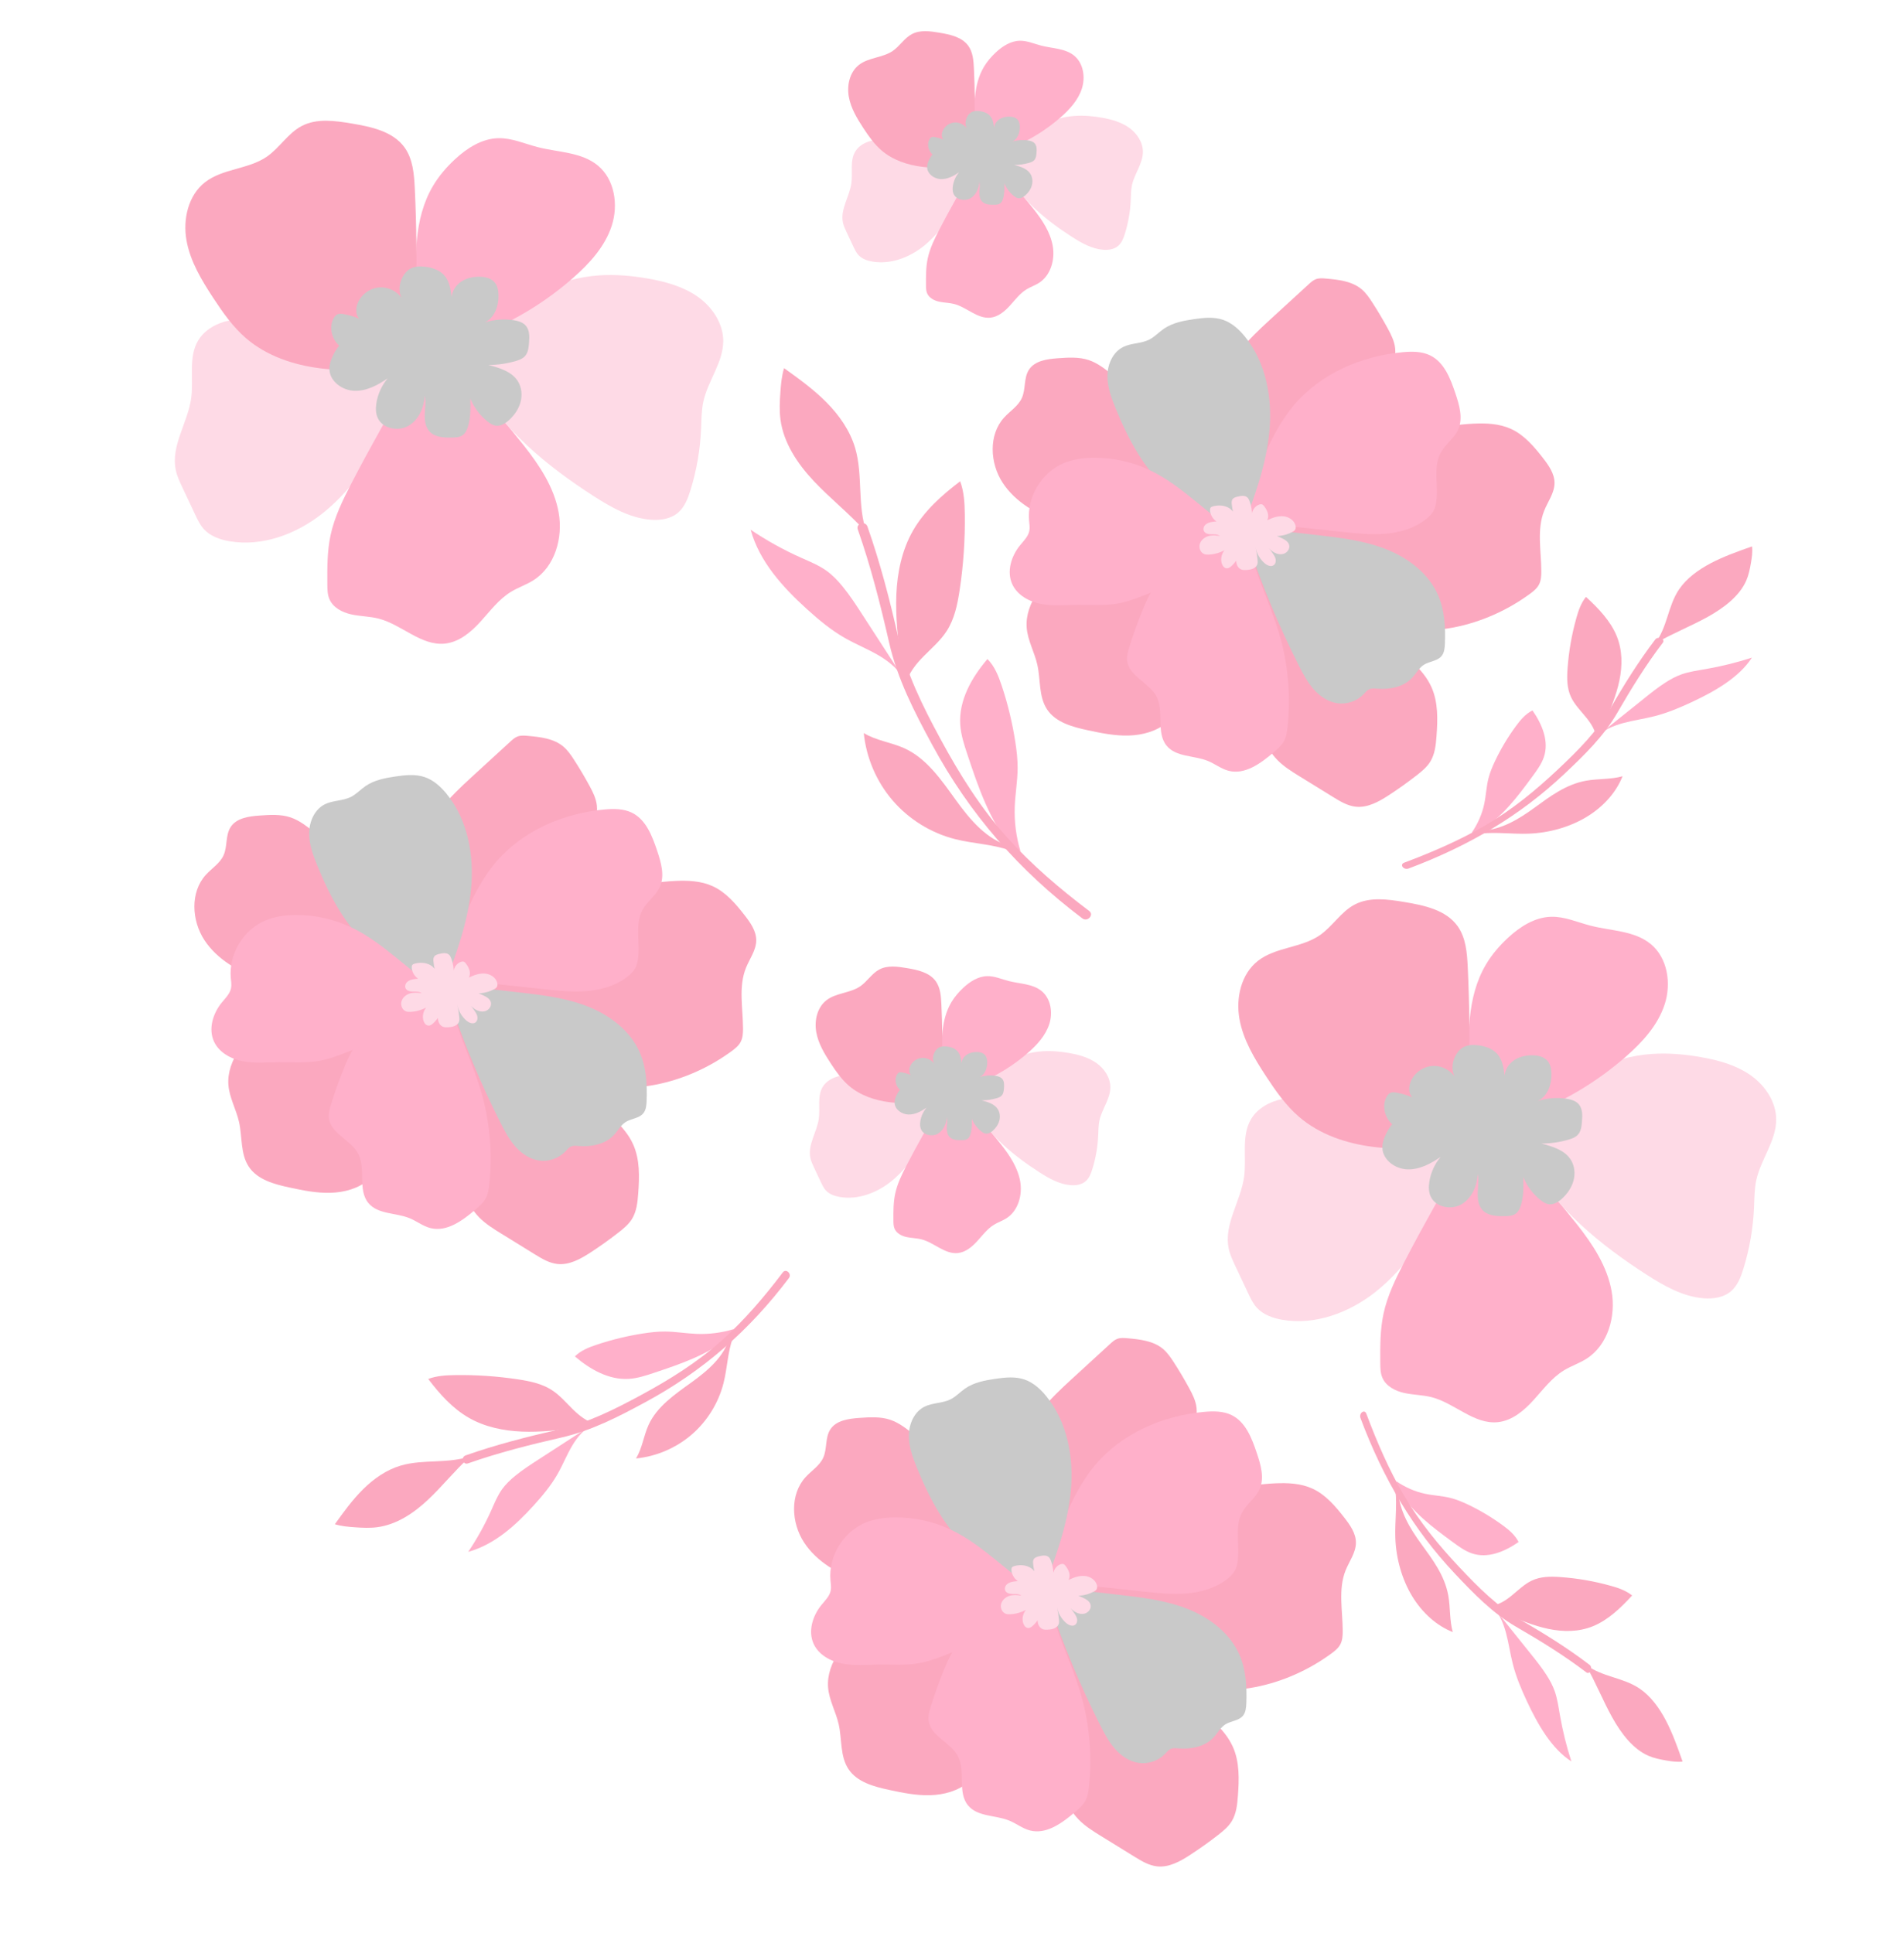 <?xml version="1.0" encoding="utf-8"?>
<!-- Generator: Adobe Illustrator 26.2.0, SVG Export Plug-In . SVG Version: 6.00 Build 0)  -->
<svg version="1.1" id="Calque_1" xmlns="http://www.w3.org/2000/svg" xmlns:xlink="http://www.w3.org/1999/xlink" x="0px" y="0px"
	 viewBox="0 0 1261 1280" style="enable-background:new 0 0 1261 1280;" xml:space="preserve">
<style type="text/css">
	.st0{fill:#FEDAE6;}
	.st1{fill:#FFB0CA;}
	.st2{fill:#FBA8BF;}
	.st3{fill:#C9C9C9;}
</style>
<g>
	<path class="st0" d="M249.57,231.11c-5.89-4.83-11.9-9.73-18.94-12.63c-7.48-3.09-15.71-3.75-23.78-4.38
		c-9.82-0.76-19.64-1.53-29.46-2.29c-8.45-0.66-17.04-1.31-25.35,0.38c-8.31,1.68-16.46,6.04-20.8,13.32
		c-6.66,11.16-2.85,25.39-4.63,38.26C124.36,280,113,295.28,116.41,311.3c0.86,4.04,2.63,7.81,4.39,11.55
		c2.83,6,5.65,11.99,8.48,17.99c1.58,3.36,3.2,6.77,5.69,9.53c4.29,4.74,10.71,7,17.01,8.08c21.64,3.71,44.05-4.65,61.31-18.22
		c17.26-13.57,30.07-31.93,41.55-50.65c7.4-12.06,14.5-24.86,15.96-38.94"/>
	<path class="st1" d="M272.16,248.98c-13.49,23.55-26.99,47.11-39.46,71.21c-5.67,10.96-11.17,22.17-13.76,34.23
		c-2.28,10.62-2.22,21.59-2.15,32.45c0.02,3.36,0.06,6.82,1.38,9.92c2.39,5.63,8.5,8.79,14.47,10.11c5.97,1.32,12.2,1.27,18.12,2.79
		c15.36,3.94,28.16,18.2,43.93,16.55c9.39-0.99,17.2-7.57,23.56-14.56c6.36-6.98,12.11-14.82,20.17-19.74
		c4.78-2.92,10.21-4.69,14.94-7.7c14.23-9.05,19.58-28.09,16.65-44.7c-2.93-16.61-12.61-31.2-23.05-44.44
		c-10.45-13.24-21.99-25.84-29.73-40.83"/>
	<path class="st0" d="M314.79,253.1c18.48,31.6,47.57,55.68,78.38,75.46c11.56,7.42,23.98,14.51,37.67,15.63
		c6.37,0.52,13.23-0.46,18.13-4.58c4.41-3.71,6.58-9.38,8.29-14.88c4.08-13.15,6.46-26.83,7.06-40.59c0.27-6.02,0.2-12.11,1.46-18
		c2.98-13.9,13.2-26.05,13.21-40.27c0.01-11.69-7.25-22.52-16.79-29.28c-9.54-6.75-21.13-9.98-32.64-12.03
		c-10.78-1.92-21.78-2.93-32.71-2.19c-27.08,1.83-53.23,14.87-71,35.4"/>
	<path class="st1" d="M323.28,219.4c20.47-8.71,39.54-20.69,56.26-35.35c10.91-9.57,21.13-20.74,25.61-34.55
		c4.49-13.8,1.96-30.7-9.25-39.92c-10.8-8.88-26.12-8.66-39.67-12.12c-8.73-2.23-17.25-6.16-26.26-5.94
		c-10.89,0.27-20.73,6.61-28.71,14.02c-5.57,5.18-10.58,11-14.46,17.55c-12.98,21.9-12.08,49.01-10.78,74.44"/>
	<path class="st2" d="M275.43,199.71c0.71-24.95,0.47-49.92-0.72-74.85c-0.45-9.46-1.23-19.49-6.76-27.18
		c-7.69-10.7-22.04-13.71-35.04-15.89c-11.09-1.86-23.11-3.57-33.07,1.65c-9.16,4.8-14.69,14.56-23.24,20.4
		c-12.21,8.34-29.08,7.75-40.77,16.82c-11.17,8.67-14.79,24.49-12.34,38.42c2.45,13.92,9.96,26.38,17.72,38.2
		c6.32,9.63,13.01,19.2,21.73,26.72c13.65,11.77,31.52,17.76,49.42,19.96c17.89,2.19,36.01,0.86,53.98-0.48"/>
	<path class="st3" d="M236.96,224.76c-3.38-1.14-7.23-0.05-10.06,2.12c-2.83,2.17-4.79,5.29-6.33,8.51c-1.4,2.93-2.53,6.1-2.39,9.35
		c0.35,7.97,8.61,13.84,16.59,14.08c7.98,0.24,15.46-3.74,22.02-8.28c-3.91,4.63-6.53,10.34-7.49,16.33
		c-0.52,3.24-0.54,6.67,0.76,9.68c3.13,7.29,13.46,9.41,20.35,5.49c6.9-3.92,10.44-12.12,10.93-20.04
		c0.83,4.01,0.13,8.14-0.02,12.23c-0.15,4.09,0.39,8.52,3.16,11.53c3.57,3.88,9.51,4.13,14.78,4.04c2.52-0.04,5.21-0.16,7.24-1.65
		c1.67-1.23,2.61-3.2,3.27-5.17c2.02-6.07,1.89-12.61,1.73-19c2.45,5.95,6.45,11.24,11.49,15.23c1.58,1.25,3.34,2.4,5.33,2.69
		c3.24,0.46,6.35-1.45,8.78-3.66c3.54-3.22,6.4-7.31,7.64-11.93c1.25-4.62,0.77-9.79-1.78-13.85c-4.06-6.45-12.14-8.84-19.51-10.74
		c6.12-0.01,12.24-0.9,18.11-2.62c2.23-0.65,4.51-1.49,6.08-3.2c2.13-2.32,2.48-5.71,2.72-8.85c0.31-3.93,0.47-8.31-2.08-11.31
		c-1.96-2.3-5.09-3.21-8.08-3.67c-6.34-0.99-12.91-0.49-19.03,1.43c6.46-3.08,9.19-11.03,8.98-18.18c-0.09-2.88-0.6-5.91-2.42-8.15
		c-2.4-2.96-6.54-3.91-10.35-3.91c-4.17-0.01-8.42,0.92-11.89,3.22c-3.47,2.3-6.07,6.1-6.35,10.26c-0.64-4.98-1.41-10.25-4.64-14.09
		c-3.13-3.72-8.09-5.42-12.91-6c-3.49-0.42-7.23-0.3-10.24,1.53c-2.05,1.24-3.61,3.19-4.74,5.31c-2.54,4.76-2.93,11.02,0.35,15.29
		c-3.08-5.41-9.37-8.82-15.59-8.43c-6.21,0.38-12.04,4.54-14.43,10.29c-1.41,3.4-1.52,7.68,0.91,10.43
		c-3.32-1.42-6.81-2.45-10.37-3.08c-1.32-0.23-2.74-0.4-3.97,0.15c-1.09,0.49-1.87,1.47-2.46,2.51c-2.88,5.04-1.86,11.77,1.76,16.31
		c3.62,4.54,9.44,6.99,15.24,7.34"/>
</g>
<g>
	<path class="st0" d="M946.92,746.73c-5.89-4.83-11.9-9.73-18.94-12.63c-7.48-3.09-15.71-3.75-23.78-4.38
		c-9.82-0.76-19.64-1.53-29.46-2.29c-8.45-0.66-17.04-1.31-25.35,0.38c-8.31,1.68-16.46,6.04-20.8,13.32
		c-6.66,11.16-2.85,25.39-4.63,38.26c-2.24,16.23-13.61,31.51-10.19,47.53c0.86,4.04,2.63,7.81,4.39,11.55
		c2.83,6,5.65,11.99,8.48,17.99c1.58,3.36,3.2,6.77,5.69,9.53c4.29,4.74,10.71,7,17.01,8.08c21.64,3.71,44.05-4.65,61.31-18.22
		c17.26-13.57,30.07-31.93,41.55-50.65c7.4-12.06,14.5-24.86,15.96-38.94"/>
	<path class="st1" d="M969.51,764.6c-13.49,23.55-26.99,47.11-39.46,71.21c-5.67,10.96-11.17,22.17-13.76,34.23
		c-2.28,10.62-2.22,21.59-2.15,32.45c0.02,3.36,0.06,6.82,1.38,9.92c2.39,5.63,8.5,8.79,14.47,10.11c5.97,1.32,12.2,1.27,18.12,2.79
		c15.36,3.94,28.16,18.2,43.93,16.55c9.39-0.99,17.2-7.57,23.56-14.56c6.36-6.98,12.11-14.82,20.17-19.74
		c4.78-2.92,10.21-4.69,14.94-7.7c14.23-9.05,19.58-28.09,16.65-44.7c-2.93-16.61-12.61-31.2-23.05-44.44
		c-10.45-13.24-21.99-25.84-29.73-40.83"/>
	<path class="st0" d="M1012.14,768.72c18.48,31.6,47.57,55.68,78.38,75.46c11.56,7.42,23.98,14.51,37.67,15.63
		c6.37,0.52,13.23-0.46,18.13-4.58c4.41-3.71,6.58-9.38,8.29-14.88c4.08-13.15,6.46-26.83,7.06-40.59c0.27-6.02,0.2-12.11,1.46-18
		c2.98-13.9,13.2-26.05,13.21-40.27c0.01-11.69-7.25-22.52-16.79-29.28c-9.54-6.75-21.13-9.98-32.64-12.03
		c-10.78-1.92-21.78-2.93-32.71-2.19c-27.08,1.83-53.23,14.87-71,35.4"/>
	<path class="st1" d="M1020.64,735.03c20.47-8.71,39.54-20.69,56.26-35.35c10.91-9.57,21.13-20.74,25.61-34.55
		c4.49-13.8,1.96-30.7-9.25-39.92c-10.8-8.88-26.12-8.66-39.67-12.12c-8.73-2.23-17.25-6.16-26.26-5.94
		c-10.89,0.27-20.73,6.61-28.71,14.02c-5.57,5.18-10.58,11-14.46,17.55c-12.98,21.9-12.08,49.01-10.78,74.44"/>
	<path class="st2" d="M972.79,715.33c0.71-24.95,0.47-49.92-0.72-74.85c-0.45-9.46-1.23-19.49-6.76-27.18
		c-7.69-10.7-22.04-13.71-35.04-15.89c-11.09-1.86-23.11-3.57-33.07,1.65c-9.16,4.8-14.69,14.56-23.24,20.4
		c-12.21,8.34-29.08,7.75-40.77,16.82c-11.17,8.67-14.79,24.49-12.34,38.42c2.45,13.92,9.96,26.38,17.72,38.2
		c6.32,9.63,13.01,19.2,21.73,26.72c13.65,11.77,31.52,17.76,49.42,19.96c17.89,2.19,36.01,0.86,53.98-0.48"/>
	<path class="st3" d="M934.32,740.38c-3.38-1.14-7.23-0.05-10.06,2.12c-2.83,2.17-4.79,5.29-6.33,8.51c-1.4,2.93-2.53,6.1-2.39,9.35
		c0.35,7.97,8.61,13.84,16.59,14.08c7.98,0.24,15.46-3.74,22.02-8.28c-3.91,4.63-6.53,10.34-7.49,16.33
		c-0.52,3.24-0.54,6.67,0.76,9.68c3.13,7.29,13.46,9.41,20.35,5.49c6.9-3.92,10.44-12.12,10.93-20.04
		c0.83,4.01,0.13,8.14-0.02,12.23c-0.15,4.09,0.39,8.52,3.16,11.53c3.57,3.88,9.51,4.13,14.78,4.04c2.52-0.04,5.21-0.16,7.24-1.65
		c1.67-1.23,2.61-3.2,3.27-5.17c2.02-6.07,1.89-12.61,1.73-19c2.45,5.95,6.45,11.24,11.49,15.23c1.58,1.25,3.34,2.4,5.33,2.69
		c3.24,0.46,6.35-1.45,8.78-3.66c3.54-3.22,6.4-7.31,7.64-11.93c1.25-4.62,0.77-9.79-1.78-13.85c-4.06-6.45-12.14-8.84-19.51-10.74
		c6.12-0.01,12.24-0.9,18.11-2.62c2.23-0.65,4.51-1.49,6.08-3.2c2.13-2.32,2.48-5.71,2.72-8.85c0.31-3.93,0.47-8.31-2.08-11.31
		c-1.96-2.3-5.09-3.21-8.08-3.67c-6.34-0.99-12.91-0.49-19.03,1.43c6.46-3.08,9.19-11.03,8.98-18.18c-0.09-2.88-0.6-5.91-2.42-8.15
		c-2.4-2.96-6.54-3.91-10.35-3.91c-4.17-0.01-8.42,0.92-11.89,3.22c-3.47,2.3-6.07,6.1-6.35,10.26c-0.64-4.98-1.41-10.25-4.64-14.09
		c-3.13-3.72-8.09-5.42-12.91-6c-3.49-0.42-7.23-0.3-10.24,1.53c-2.05,1.24-3.61,3.19-4.74,5.31c-2.54,4.76-2.93,11.02,0.35,15.29
		c-3.08-5.41-9.37-8.82-15.59-8.43c-6.21,0.38-12.04,4.54-14.43,10.29c-1.41,3.4-1.52,7.68,0.91,10.43
		c-3.32-1.42-6.81-2.45-10.37-3.08c-1.32-0.23-2.74-0.4-3.97,0.15c-1.09,0.49-1.87,1.47-2.46,2.51c-2.88,5.04-1.86,11.77,1.76,16.31
		c3.62,4.54,9.44,6.99,15.24,7.34"/>
</g>
<g>
	<path class="st0" d="M631.24,103.46c-3.23-2.65-6.52-5.33-10.38-6.92c-4.1-1.69-8.61-2.05-13.03-2.4
		c-5.38-0.42-10.76-0.84-16.14-1.25c-4.63-0.36-9.33-0.72-13.89,0.21c-4.55,0.92-9.02,3.31-11.4,7.3
		c-3.65,6.11-1.56,13.91-2.54,20.96c-1.23,8.89-7.46,17.26-5.59,26.04c0.47,2.21,1.44,4.28,2.41,6.33c1.55,3.29,3.1,6.57,4.64,9.86
		c0.87,1.84,1.75,3.71,3.12,5.22c2.35,2.6,5.87,3.84,9.32,4.43c11.86,2.03,24.13-2.55,33.59-9.98c9.46-7.44,16.48-17.5,22.77-27.75
		c4.05-6.61,7.95-13.62,8.74-21.34"/>
	<path class="st1" d="M643.61,113.25c-7.39,12.9-14.79,25.81-21.62,39.02c-3.1,6-6.12,12.15-7.54,18.76
		c-1.25,5.82-1.22,11.83-1.18,17.78c0.01,1.84,0.03,3.74,0.75,5.43c1.31,3.08,4.66,4.82,7.93,5.54c3.27,0.73,6.68,0.69,9.93,1.53
		c8.42,2.16,15.43,9.97,24.07,9.07c5.15-0.54,9.42-4.15,12.91-7.98c3.48-3.83,6.63-8.12,11.05-10.81c2.62-1.6,5.59-2.57,8.18-4.22
		c7.8-4.96,10.73-15.39,9.13-24.49c-1.6-9.1-6.91-17.1-12.63-24.35c-5.72-7.25-12.05-14.16-16.29-22.37"/>
	<path class="st0" d="M666.97,115.51c10.12,17.32,26.06,30.51,42.94,41.34c6.33,4.07,13.14,7.95,20.64,8.56
		c3.49,0.28,7.25-0.25,9.93-2.51c2.41-2.03,3.61-5.14,4.54-8.16c2.23-7.21,3.54-14.7,3.87-22.24c0.15-3.3,0.11-6.63,0.8-9.86
		c1.63-7.62,7.23-14.27,7.24-22.06c0-6.41-3.97-12.34-9.2-16.04c-5.23-3.7-11.58-5.47-17.89-6.59c-5.91-1.05-11.93-1.61-17.92-1.2
		c-14.84,1.01-29.17,8.15-38.9,19.4"/>
	<path class="st1" d="M671.63,97.05c11.21-4.77,21.66-11.34,30.83-19.37c5.98-5.24,11.58-11.37,14.03-18.93s1.07-16.82-5.07-21.87
		c-5.92-4.86-14.31-4.74-21.73-6.64c-4.79-1.22-9.45-3.37-14.39-3.25c-5.97,0.15-11.36,3.62-15.73,7.68
		c-3.05,2.84-5.8,6.03-7.93,9.61c-7.11,12-6.62,26.86-5.91,40.79"/>
	<path class="st2" d="M645.41,86.25c0.39-13.67,0.26-27.35-0.4-41.01c-0.25-5.19-0.68-10.68-3.71-14.89
		c-4.21-5.86-12.08-7.51-19.2-8.7c-6.08-1.02-12.66-1.96-18.12,0.91c-5.02,2.63-8.05,7.98-12.73,11.18
		c-6.69,4.57-15.94,4.25-22.34,9.21c-6.12,4.75-8.1,13.42-6.76,21.05c1.34,7.63,5.46,14.45,9.71,20.93
		c3.46,5.28,7.13,10.52,11.91,14.64c7.48,6.45,17.27,9.73,27.08,10.93c9.8,1.2,19.73,0.47,29.58-0.26"/>
	<path class="st3" d="M624.33,99.98c-1.85-0.62-3.96-0.03-5.51,1.16c-1.55,1.19-2.62,2.9-3.47,4.66c-0.77,1.61-1.39,3.34-1.31,5.12
		c0.19,4.37,4.72,7.58,9.09,7.71c4.37,0.13,8.47-2.05,12.06-4.54c-2.14,2.54-3.58,5.67-4.1,8.95c-0.29,1.78-0.3,3.65,0.41,5.3
		c1.72,3.99,7.37,5.16,11.15,3.01c3.78-2.15,5.72-6.64,5.99-10.98c0.45,2.19,0.07,4.46-0.01,6.7c-0.08,2.24,0.21,4.67,1.73,6.32
		c1.96,2.13,5.21,2.27,8.1,2.21c1.38-0.02,2.86-0.09,3.97-0.91c0.91-0.67,1.43-1.75,1.79-2.83c1.11-3.32,1.03-6.91,0.95-10.41
		c1.34,3.26,3.53,6.16,6.3,8.35c0.87,0.68,1.83,1.32,2.92,1.47c1.78,0.25,3.48-0.8,4.81-2c1.94-1.76,3.51-4,4.19-6.54
		c0.68-2.53,0.42-5.37-0.97-7.59c-2.22-3.53-6.65-4.84-10.69-5.88c3.35-0.01,6.7-0.49,9.92-1.44c1.22-0.36,2.47-0.82,3.33-1.75
		c1.16-1.27,1.36-3.13,1.49-4.85c0.17-2.15,0.26-4.56-1.14-6.2c-1.08-1.26-2.79-1.76-4.43-2.01c-3.47-0.54-7.07-0.27-10.43,0.78
		c3.54-1.69,5.03-6.04,4.92-9.96c-0.05-1.58-0.33-3.24-1.33-4.46c-1.32-1.62-3.58-2.14-5.67-2.14c-2.28,0-4.61,0.5-6.52,1.76
		c-1.9,1.26-3.33,3.34-3.48,5.62c-0.35-2.73-0.77-5.62-2.54-7.72c-1.72-2.04-4.43-2.97-7.08-3.29c-1.91-0.23-3.96-0.16-5.61,0.84
		c-1.13,0.68-1.98,1.75-2.6,2.91c-1.39,2.61-1.61,6.04,0.19,8.38c-1.69-2.97-5.14-4.83-8.54-4.62c-3.4,0.21-6.6,2.49-7.91,5.64
		c-0.77,1.86-0.84,4.21,0.5,5.72c-1.82-0.78-3.73-1.34-5.68-1.69c-0.73-0.13-1.5-0.22-2.17,0.08c-0.6,0.27-1.02,0.81-1.35,1.37
		c-1.58,2.76-1.02,6.45,0.96,8.94c1.98,2.49,5.17,3.83,8.35,4.02"/>
</g>
<g>
	<path class="st0" d="M609.67,722.94c-3.23-2.65-6.52-5.33-10.38-6.92c-4.1-1.69-8.61-2.05-13.03-2.4
		c-5.38-0.42-10.76-0.84-16.14-1.25c-4.63-0.36-9.33-0.72-13.89,0.21c-4.55,0.92-9.02,3.31-11.4,7.3
		c-3.65,6.11-1.56,13.91-2.54,20.96c-1.23,8.89-7.46,17.26-5.59,26.04c0.47,2.21,1.44,4.28,2.41,6.33c1.55,3.29,3.1,6.57,4.64,9.86
		c0.87,1.84,1.75,3.71,3.12,5.22c2.35,2.6,5.87,3.84,9.32,4.43c11.86,2.03,24.13-2.55,33.59-9.98c9.46-7.44,16.48-17.5,22.77-27.75
		c4.05-6.61,7.95-13.62,8.74-21.34"/>
	<path class="st1" d="M622.05,732.73c-7.39,12.9-14.79,25.81-21.62,39.02c-3.11,6-6.12,12.15-7.54,18.76
		c-1.25,5.82-1.22,11.83-1.18,17.78c0.01,1.84,0.03,3.74,0.75,5.43c1.31,3.08,4.66,4.82,7.93,5.54c3.27,0.73,6.68,0.69,9.93,1.53
		c8.42,2.16,15.43,9.97,24.07,9.07c5.15-0.54,9.42-4.15,12.91-7.98s6.63-8.12,11.05-10.81c2.62-1.6,5.59-2.57,8.18-4.22
		c7.8-4.96,10.73-15.39,9.13-24.49c-1.6-9.1-6.91-17.1-12.63-24.35c-5.72-7.25-12.05-14.16-16.29-22.37"/>
	<path class="st0" d="M645.41,734.99c10.13,17.32,26.06,30.51,42.94,41.34c6.33,4.07,13.14,7.95,20.64,8.56
		c3.49,0.28,7.25-0.25,9.93-2.51c2.41-2.03,3.61-5.14,4.54-8.16c2.23-7.21,3.54-14.7,3.87-22.24c0.15-3.3,0.11-6.63,0.8-9.86
		c1.63-7.62,7.23-14.27,7.24-22.06c0-6.41-3.97-12.34-9.2-16.04c-5.23-3.7-11.58-5.47-17.89-6.59c-5.91-1.05-11.93-1.61-17.92-1.2
		c-14.84,1.01-29.17,8.15-38.9,19.4"/>
	<path class="st1" d="M650.07,716.53c11.21-4.77,21.66-11.34,30.83-19.37c5.98-5.24,11.58-11.37,14.03-18.93
		c2.46-7.56,1.07-16.82-5.07-21.87c-5.92-4.86-14.31-4.74-21.73-6.64c-4.79-1.22-9.45-3.37-14.39-3.25
		c-5.97,0.15-11.36,3.62-15.73,7.68c-3.05,2.84-5.8,6.03-7.93,9.61c-7.11,12-6.62,26.86-5.91,40.79"/>
	<path class="st2" d="M623.85,705.73c0.39-13.67,0.26-27.35-0.4-41.01c-0.25-5.19-0.68-10.68-3.71-14.89
		c-4.21-5.86-12.08-7.51-19.2-8.7c-6.08-1.02-12.66-1.96-18.12,0.91c-5.02,2.63-8.05,7.98-12.73,11.18
		c-6.69,4.57-15.94,4.25-22.34,9.21c-6.12,4.75-8.1,13.42-6.76,21.05c1.34,7.63,5.46,14.45,9.71,20.93
		c3.46,5.28,7.13,10.52,11.91,14.64c7.48,6.45,17.27,9.73,27.08,10.93c9.8,1.2,19.73,0.47,29.58-0.26"/>
	<path class="st3" d="M602.77,719.46c-1.85-0.62-3.96-0.03-5.51,1.16c-1.55,1.19-2.62,2.9-3.47,4.66c-0.77,1.61-1.39,3.34-1.31,5.12
		c0.19,4.37,4.72,7.58,9.09,7.71c4.37,0.13,8.47-2.05,12.06-4.54c-2.14,2.54-3.58,5.67-4.1,8.95c-0.29,1.78-0.3,3.65,0.41,5.3
		c1.72,3.99,7.37,5.16,11.15,3.01c3.78-2.15,5.72-6.64,5.99-10.98c0.45,2.19,0.07,4.46-0.01,6.7c-0.08,2.24,0.21,4.67,1.73,6.32
		c1.96,2.13,5.21,2.27,8.1,2.21c1.38-0.02,2.86-0.09,3.97-0.91c0.91-0.67,1.43-1.75,1.79-2.83c1.11-3.32,1.03-6.91,0.95-10.41
		c1.34,3.26,3.53,6.16,6.3,8.35c0.87,0.68,1.83,1.32,2.92,1.47c1.78,0.25,3.48-0.8,4.81-2c1.94-1.76,3.51-4,4.19-6.54
		c0.68-2.53,0.42-5.37-0.97-7.59c-2.22-3.53-6.65-4.84-10.69-5.88c3.35-0.01,6.7-0.49,9.92-1.44c1.22-0.36,2.47-0.82,3.33-1.75
		c1.16-1.27,1.36-3.13,1.49-4.85c0.17-2.15,0.26-4.56-1.14-6.2c-1.08-1.26-2.79-1.76-4.43-2.01c-3.47-0.54-7.07-0.27-10.43,0.78
		c3.54-1.69,5.03-6.04,4.92-9.96c-0.05-1.58-0.33-3.24-1.33-4.46c-1.32-1.62-3.58-2.14-5.67-2.14c-2.28,0-4.61,0.5-6.52,1.76
		c-1.9,1.26-3.33,3.34-3.48,5.62c-0.35-2.73-0.77-5.62-2.54-7.72c-1.72-2.04-4.43-2.97-7.08-3.29c-1.91-0.23-3.96-0.16-5.61,0.84
		c-1.13,0.68-1.98,1.75-2.6,2.91c-1.39,2.61-1.61,6.04,0.19,8.38c-1.69-2.97-5.14-4.83-8.54-4.62c-3.4,0.21-6.6,2.49-7.91,5.64
		c-0.77,1.86-0.84,4.21,0.5,5.72c-1.82-0.78-3.73-1.34-5.68-1.69c-0.73-0.13-1.5-0.22-2.17,0.08c-0.6,0.27-1.02,0.81-1.35,1.37
		c-1.58,2.76-1.02,6.45,0.96,8.94c1.98,2.49,5.17,3.83,8.35,4.02"/>
</g>
<g>
	<path class="st2" d="M830.91,361.73c-14.97-26.29-30.13-52.83-50.71-75.01c-13.16-14.19-28.33-26.35-43.43-38.45
		c-4.86-3.89-9.85-7.86-15.76-9.82c-6.47-2.14-13.48-1.68-20.28-1.2c-7.17,0.51-15.39,1.6-19.29,7.64
		c-3.52,5.45-2.01,12.83-4.69,18.74c-2.42,5.33-7.8,8.57-11.74,12.9c-10.43,11.47-9.44,30.22-0.96,43.19
		c8.48,12.97,22.82,20.99,37.44,26.15c41.32,14.6,86.89,9.87,129.79,0.9"/>
	<path class="st2" d="M837.48,346.98c16.4-9.61,29.14-24.39,40.11-39.9c10.98-15.52,20.53-32.05,32.37-46.92
		c6.98-8.76,15.22-18.36,14.04-29.5c-0.5-4.71-2.68-9.05-4.95-13.21c-3.15-5.8-6.52-11.47-10.1-17.01c-2.09-3.24-4.3-6.49-7.26-8.95
		c-6.37-5.3-15.19-6.26-23.44-7c-2.28-0.2-4.66-0.4-6.8,0.42c-1.8,0.68-3.27,2.01-4.69,3.31c-8.56,7.85-17.12,15.7-25.69,23.55
		c-13.92,12.76-28.64,26.91-31.94,45.51c-1.82,10.24,0.09,20.74,2.26,30.91c5.19,24.33,11.93,48.31,19.41,72.03"/>
	<path class="st2" d="M828.06,355.95c-6.28,37.63-5.31,76.46,2.85,113.74c2.66,12.18,6.4,24.75,15.12,33.67
		c4.27,4.36,9.52,7.62,14.72,10.82c7.36,4.54,14.71,9.08,22.07,13.62c4.69,2.89,9.58,5.86,15.05,6.45
		c7.86,0.85,15.32-3.32,21.94-7.63c6.39-4.16,12.6-8.59,18.61-13.29c3.31-2.59,6.62-5.32,8.83-8.89c3.07-4.97,3.7-11.02,4.13-16.84
		c0.83-10.99,1.16-22.48-3.34-32.54c-5.62-12.56-17.72-20.7-27.72-30.15c-16.31-15.41-27.99-35.52-45.85-49.1
		c-11.58-8.8-25.2-14.43-38.65-19.95"/>
	<path class="st2" d="M810.84,353.57c-22.79,4.21-45.84,7.06-68.97,8.53c-7.39,0.47-14.94,0.83-21.85,3.51
		c-5.48,2.13-10.31,5.63-14.95,9.25c-6.59,5.14-13.02,10.66-17.84,17.49c-4.82,6.83-7.94,15.15-7.25,23.48
		c0.7,8.45,5.17,16.11,7.03,24.38c2.24,9.97,0.83,21.16,6.49,29.66c5.74,8.62,16.83,11.57,26.95,13.75
		c8.93,1.92,17.97,3.76,27.1,3.5c9.13-0.26,18.47-2.78,25.42-8.7c4.2-3.57,7.35-8.2,10.31-12.85
		c21.05-32.96,35.75-69.95,43.08-108.36"/>
	<path class="st2" d="M817.25,363.81c14.99-8.18,27.37-20.29,40.45-31.26c33.58-28.16,74.45-49.88,118.23-51.98
		c8.41-0.4,17.11-0.02,24.77,3.48c8.76,4,15.24,11.65,21.16,19.25c3.82,4.9,7.7,10.38,7.68,16.59c-0.02,6.55-4.35,12.18-6.8,18.25
		c-5.05,12.54-1.99,26.65-1.94,40.16c0.01,3.07-0.17,6.26-1.62,8.97c-1.36,2.55-3.71,4.4-6.05,6.11
		c-29.59,21.65-69.52,31.13-103.96,18.59c-16.94-6.17-31.64-17.11-46.08-27.9c-7.17-5.36-14.34-10.72-21.51-16.09"/>
	<path class="st1" d="M816.22,352.53c-13.18,15.44-37.06,18.35-49.96,34.02c-3.98,4.84-6.65,10.61-9.07,16.39
		c-3.55,8.48-6.68,17.14-9.35,25.93c-0.84,2.76-1.65,5.62-1.37,8.5c1.01,10.41,14.47,14.57,19.39,23.8
		c5.31,9.98-0.4,23.93,6.77,32.68c6.26,7.64,18.14,6.36,27.29,10.08c4.69,1.91,8.78,5.23,13.68,6.52
		c10.91,2.87,21.48-4.96,30.06-12.3c2.5-2.13,5.05-4.33,6.63-7.21c1.6-2.91,2.09-6.3,2.45-9.6c2.23-20.75,0.31-41.93-5.63-61.93
		c-5.86-19.77-15.57-38.35-19.97-58.5"/>
	<path class="st3" d="M826.36,359.68c9.29,27.78,20.6,54.89,33.81,81.03c2.8,5.54,5.72,11.09,9.83,15.75s9.55,8.38,15.69,9.28
		c6.33,0.92,13.04-1.39,17.45-6.02c1.15-1.2,2.2-2.59,3.72-3.26c1.59-0.7,3.42-0.49,5.15-0.35c8.35,0.66,17.46-1.07,23.19-7.18
		c2.7-2.88,4.57-6.63,7.91-8.73c3.67-2.3,8.75-2.33,11.55-5.64c1.93-2.28,2.19-5.49,2.3-8.48c0.39-10.74-0.18-21.78-4.41-31.65
		c-6.22-14.52-19.81-24.87-34.5-30.68c-14.69-5.81-30.6-7.65-46.3-9.44c-12.07-1.38-24.14-2.75-36.21-4.13"/>
	<path class="st1" d="M828.66,345.84c20.19,2.15,40.39,4.29,60.58,6.44c9.53,1.01,19.14,2.03,28.69,1.17
		c9.55-0.86,19.15-3.72,26.63-9.72c2-1.61,3.87-3.46,5.03-5.75c0.79-1.55,1.23-3.26,1.52-4.97c1.88-11.08-2.3-23.37,3.11-33.23
		c3.07-5.61,8.85-9.45,11.49-15.28c3.38-7.47,0.81-16.15-1.79-23.92c-3.28-9.81-7.38-20.59-16.65-25.17
		c-5.63-2.78-12.22-2.72-18.47-2.14c-27.29,2.5-54.33,14.25-71.98,35.21c-7.45,8.85-13.08,19.09-17.83,29.63
		c-7.32,16.26-12.66,33.42-15.85,50.97"/>
	<path class="st3" d="M822.81,350.3c7.86-20.9,15.74-42.11,17.86-64.33c2.13-22.22-2.12-45.94-16.29-63.2
		c-3.89-4.74-8.65-9.03-14.46-10.99c-6.13-2.06-12.8-1.35-19.2-0.41c-6.98,1.02-14.16,2.39-19.96,6.39
		c-3.32,2.29-6.09,5.39-9.69,7.19c-5.38,2.7-11.93,2.18-17.3,4.89c-6.72,3.39-10.21,11.31-10.32,18.83
		c-0.12,7.53,2.56,14.79,5.41,21.76c8.4,20.54,19.07,40.88,36.02,55.21c11.94,10.1,26.72,16.8,42.18,19.14"/>
	<path class="st1" d="M823.61,355.4c-22.26-12.55-39.34-33.29-62.47-44.19c-11.37-5.36-23.95-8.14-36.52-8.08
		c-6.92,0.03-13.93,0.95-20.3,3.66c-14.52,6.19-24.16,22.27-22.77,37.99c0.2,2.27,0.61,4.58,0.16,6.82
		c-0.76,3.76-3.73,6.58-6.15,9.55c-5.85,7.16-9.01,17.42-5.12,25.81c3.36,7.26,11.21,11.53,19.07,13.02
		c7.85,1.5,15.94,0.71,23.93,0.62c8.93-0.1,17.94,0.66,26.74-0.9c6.61-1.17,12.91-3.61,19.16-6.04
		c14.63-5.69,29.65-11.6,41.17-22.27c5.09-4.71,9.36-10.23,13.38-15.87"/>
	<path class="st0" d="M812.26,347.15c-5.37,0.71-10.81-4-10.87-9.42c0-0.48,0.03-0.97,0.28-1.38c0.35-0.57,1.04-0.82,1.69-1
		c3.36-0.91,7.08-0.79,10.15,0.86c3.06,1.65,5.3,4.97,5.17,8.44c-1.63-3.42-2.63-7.15-2.92-10.93c-0.08-1-0.09-2.08,0.44-2.94
		c0.71-1.15,2.15-1.56,3.47-1.88c2.2-0.54,4.82-0.98,6.48,0.57c0.69,0.64,1.09,1.53,1.42,2.42c1.24,3.32,1.8,6.89,1.64,10.43
		c-0.67-3.42,1.56-7.16,4.88-8.2c0.58-0.18,1.21-0.28,1.78-0.07c0.56,0.21,0.97,0.69,1.34,1.17c1.28,1.66,2.39,3.55,2.65,5.64
		c0.26,2.09-0.48,4.39-2.24,5.55c0.09-1,1.11-1.62,2.02-2.04c3.22-1.52,6.72-2.76,10.27-2.45c3.55,0.31,7.13,2.53,8.07,5.97
		c0.28,1.03,0.29,2.22-0.33,3.09c-0.38,0.53-0.96,0.89-1.54,1.21c-5.45,3.01-12.14,3.68-18.08,1.8c3.5-0.83,7.09,0.69,10.36,2.18
		c2.27,1.03,4.8,2.36,5.41,4.78c0.62,2.44-1.23,5.03-3.62,5.8c-2.39,0.77-5.06,0.02-7.15-1.38c-2.09-1.4-3.69-3.39-5.27-5.34
		c1.94,2.07,3.72,4.3,5.31,6.65c0.79,1.17,1.56,2.41,1.8,3.81c0.24,1.39-0.15,2.98-1.3,3.81c-1.83,1.32-4.4,0.14-6.09-1.35
		c-3.08-2.71-5.22-6.48-5.98-10.51c0.63,2.72,1.09,5.48,1.36,8.26c0.1,1.02,0.17,2.08-0.15,3.06c-0.91,2.71-4.29,3.56-7.15,3.73
		c-1.16,0.07-2.36,0.09-3.45-0.33c-2.56-0.98-3.71-4.15-3.27-6.86c0.43-2.71,2.06-5.05,3.64-7.3c-1.03,4.55-3.49,8.77-6.94,11.91
		c-0.85,0.77-1.86,1.52-3.01,1.49c-1.64-0.03-2.83-1.63-3.33-3.19c-1.56-4.86,1.55-10.7,6.45-12.12c-4.13,3.76-9.62,6-15.2,6.2
		c-0.91,0.03-1.83,0.01-2.69-0.27c-2.53-0.83-3.87-3.93-3.21-6.52c0.66-2.58,2.94-4.54,5.47-5.37c2.53-0.83,5.29-0.66,7.91-0.15
		c-1.47-1.24-3.61-1.11-5.54-1.12c-1.93-0.01-4.18-0.42-5.04-2.14c-0.71-1.44-0.08-3.27,1.12-4.33c1.2-1.07,2.82-1.52,4.4-1.77
		c4.64-0.74,9.49-0.07,13.75,1.91"/>
</g>
<g>
	<path class="st2" d="M302.21,664.58c-14.97-26.29-30.13-52.83-50.71-75.01c-13.16-14.19-28.33-26.35-43.43-38.45
		c-4.86-3.89-9.85-7.86-15.76-9.82c-6.47-2.14-13.48-1.68-20.28-1.2c-7.17,0.51-15.39,1.6-19.29,7.64
		c-3.52,5.45-2.01,12.83-4.69,18.74c-2.42,5.33-7.8,8.57-11.74,12.9c-10.43,11.47-9.44,30.22-0.96,43.19
		c8.48,12.97,22.82,20.99,37.44,26.15c41.32,14.6,86.89,9.87,129.79,0.9"/>
	<path class="st2" d="M308.78,649.83c16.4-9.61,29.14-24.39,40.11-39.9c10.98-15.52,20.53-32.05,32.37-46.92
		c6.98-8.76,15.22-18.36,14.04-29.5c-0.5-4.71-2.68-9.05-4.95-13.21c-3.15-5.8-6.52-11.47-10.1-17.01c-2.09-3.24-4.3-6.49-7.26-8.95
		c-6.37-5.3-15.19-6.26-23.44-7c-2.28-0.2-4.66-0.4-6.8,0.42c-1.8,0.68-3.27,2.01-4.69,3.31c-8.56,7.85-17.12,15.7-25.69,23.55
		c-13.92,12.76-28.64,26.91-31.94,45.51c-1.82,10.24,0.09,20.74,2.26,30.91c5.19,24.33,11.93,48.31,19.41,72.03"/>
	<path class="st2" d="M299.36,658.8c-6.28,37.63-5.31,76.46,2.85,113.74c2.66,12.18,6.4,24.75,15.12,33.67
		c4.27,4.36,9.52,7.62,14.72,10.82c7.36,4.54,14.71,9.08,22.07,13.62c4.69,2.89,9.58,5.86,15.05,6.45
		c7.86,0.85,15.32-3.32,21.94-7.63c6.39-4.16,12.6-8.59,18.61-13.29c3.31-2.59,6.62-5.32,8.83-8.89c3.07-4.97,3.7-11.02,4.13-16.84
		c0.83-10.99,1.16-22.48-3.34-32.54c-5.62-12.56-17.72-20.7-27.72-30.15c-16.31-15.41-27.99-35.52-45.85-49.1
		c-11.58-8.8-25.2-14.43-38.65-19.95"/>
	<path class="st2" d="M282.14,656.41c-22.79,4.21-45.84,7.06-68.97,8.53c-7.39,0.47-14.94,0.83-21.85,3.51
		c-5.48,2.13-10.31,5.63-14.95,9.25c-6.59,5.14-13.02,10.66-17.84,17.49c-4.82,6.83-7.94,15.15-7.25,23.48
		c0.7,8.45,5.17,16.11,7.03,24.38c2.24,9.97,0.83,21.16,6.49,29.66c5.74,8.62,16.83,11.57,26.95,13.75
		c8.93,1.92,17.97,3.76,27.1,3.5c9.13-0.26,18.47-2.78,25.42-8.7c4.2-3.57,7.35-8.2,10.31-12.85
		c21.05-32.96,35.75-69.95,43.08-108.36"/>
	<path class="st2" d="M288.55,666.66c14.99-8.18,27.37-20.29,40.45-31.26c33.58-28.16,74.45-49.88,118.23-51.98
		c8.41-0.4,17.11-0.02,24.77,3.48c8.76,4,15.24,11.65,21.16,19.25c3.82,4.9,7.7,10.38,7.68,16.59c-0.02,6.55-4.35,12.18-6.8,18.25
		c-5.05,12.54-1.99,26.65-1.94,40.16c0.01,3.07-0.17,6.26-1.62,8.97c-1.36,2.55-3.71,4.4-6.05,6.11
		c-29.59,21.65-69.52,31.13-103.96,18.59c-16.94-6.17-31.64-17.11-46.08-27.9c-7.17-5.36-14.34-10.72-21.51-16.09"/>
	<path class="st1" d="M287.53,655.37c-13.18,15.44-37.06,18.35-49.96,34.02c-3.98,4.84-6.65,10.61-9.07,16.39
		c-3.55,8.48-6.68,17.14-9.35,25.93c-0.84,2.76-1.65,5.62-1.37,8.5c1.01,10.41,14.47,14.57,19.39,23.8
		c5.31,9.98-0.4,23.93,6.77,32.68c6.26,7.64,18.14,6.36,27.29,10.08c4.69,1.91,8.78,5.23,13.68,6.52
		c10.91,2.87,21.48-4.96,30.06-12.3c2.5-2.13,5.05-4.33,6.63-7.21c1.6-2.91,2.09-6.3,2.45-9.6c2.23-20.75,0.31-41.93-5.63-61.93
		c-5.86-19.77-15.57-38.35-19.97-58.5"/>
	<path class="st3" d="M297.66,662.53c9.29,27.78,20.6,54.89,33.81,81.03c2.8,5.54,5.72,11.09,9.83,15.75s9.55,8.38,15.69,9.28
		c6.33,0.92,13.04-1.39,17.45-6.02c1.15-1.2,2.2-2.59,3.72-3.26c1.59-0.7,3.42-0.49,5.15-0.35c8.35,0.66,17.46-1.07,23.19-7.18
		c2.7-2.88,4.57-6.63,7.91-8.73c3.67-2.3,8.75-2.33,11.55-5.64c1.93-2.28,2.19-5.49,2.3-8.48c0.39-10.74-0.18-21.78-4.41-31.65
		c-6.22-14.52-19.81-24.87-34.5-30.68c-14.69-5.81-30.6-7.65-46.3-9.44c-12.07-1.38-24.14-2.75-36.21-4.13"/>
	<path class="st1" d="M299.96,648.69c20.19,2.15,40.39,4.29,60.58,6.44c9.53,1.01,19.14,2.03,28.69,1.17
		c9.55-0.86,19.15-3.72,26.63-9.72c2-1.61,3.87-3.46,5.03-5.75c0.79-1.55,1.23-3.26,1.52-4.97c1.88-11.08-2.3-23.37,3.11-33.23
		c3.07-5.61,8.85-9.45,11.49-15.28c3.38-7.47,0.81-16.15-1.79-23.92c-3.28-9.81-7.38-20.59-16.65-25.17
		c-5.63-2.78-12.22-2.72-18.47-2.14c-27.29,2.5-54.33,14.25-71.98,35.21c-7.45,8.85-13.08,19.09-17.83,29.63
		c-7.32,16.26-12.66,33.42-15.85,50.97"/>
	<path class="st3" d="M294.11,653.15c7.86-20.9,15.74-42.11,17.86-64.33c2.13-22.22-2.12-45.94-16.29-63.2
		c-3.89-4.74-8.65-9.03-14.46-10.99c-6.13-2.06-12.8-1.35-19.2-0.41c-6.98,1.02-14.16,2.39-19.96,6.39
		c-3.32,2.29-6.09,5.39-9.69,7.19c-5.38,2.7-11.93,2.18-17.3,4.89c-6.72,3.39-10.21,11.31-10.32,18.83
		c-0.12,7.53,2.56,14.79,5.41,21.76c8.4,20.54,19.07,40.88,36.02,55.21c11.94,10.1,26.72,16.8,42.18,19.14"/>
	<path class="st1" d="M294.91,658.25c-22.26-12.55-39.34-33.29-62.47-44.19c-11.37-5.36-23.95-8.14-36.52-8.08
		c-6.92,0.03-13.93,0.95-20.3,3.66c-14.52,6.19-24.16,22.27-22.77,37.99c0.2,2.27,0.61,4.58,0.16,6.82
		c-0.76,3.76-3.73,6.58-6.15,9.55c-5.85,7.16-9.01,17.42-5.12,25.81c3.36,7.26,11.21,11.53,19.07,13.02
		c7.85,1.5,15.94,0.71,23.93,0.62c8.93-0.1,17.94,0.66,26.74-0.9c6.61-1.17,12.91-3.61,19.16-6.04
		c14.63-5.69,29.65-11.6,41.17-22.27c5.09-4.71,9.36-10.23,13.38-15.87"/>
	<path class="st0" d="M283.56,650c-5.37,0.71-10.81-4-10.87-9.42c0-0.48,0.03-0.97,0.28-1.38c0.35-0.57,1.04-0.82,1.69-1
		c3.36-0.91,7.08-0.79,10.15,0.86c3.06,1.65,5.3,4.97,5.17,8.44c-1.63-3.42-2.63-7.15-2.92-10.93c-0.08-1-0.09-2.08,0.44-2.94
		c0.71-1.15,2.15-1.56,3.47-1.88c2.2-0.54,4.82-0.98,6.48,0.57c0.69,0.64,1.09,1.53,1.42,2.42c1.24,3.32,1.8,6.89,1.64,10.43
		c-0.67-3.42,1.56-7.16,4.88-8.2c0.58-0.18,1.21-0.28,1.78-0.07c0.56,0.21,0.97,0.69,1.34,1.17c1.28,1.66,2.39,3.55,2.65,5.64
		c0.26,2.09-0.48,4.39-2.24,5.55c0.09-1,1.11-1.62,2.02-2.04c3.22-1.52,6.72-2.76,10.27-2.45s7.13,2.53,8.07,5.97
		c0.28,1.03,0.29,2.22-0.33,3.09c-0.38,0.53-0.96,0.89-1.54,1.21c-5.45,3.01-12.14,3.68-18.08,1.8c3.5-0.83,7.09,0.69,10.36,2.18
		c2.27,1.03,4.8,2.36,5.41,4.78c0.62,2.44-1.23,5.03-3.62,5.8c-2.39,0.77-5.06,0.02-7.15-1.38c-2.09-1.4-3.69-3.39-5.27-5.35
		c1.94,2.07,3.72,4.3,5.31,6.65c0.79,1.17,1.56,2.41,1.8,3.81c0.24,1.39-0.15,2.98-1.3,3.81c-1.83,1.32-4.4,0.14-6.09-1.35
		c-3.08-2.71-5.22-6.48-5.98-10.51c0.63,2.72,1.09,5.48,1.36,8.26c0.1,1.02,0.17,2.08-0.15,3.06c-0.91,2.71-4.29,3.56-7.15,3.73
		c-1.16,0.07-2.36,0.09-3.45-0.33c-2.56-0.98-3.71-4.15-3.27-6.86c0.43-2.71,2.06-5.05,3.64-7.3c-1.03,4.55-3.49,8.77-6.94,11.91
		c-0.85,0.77-1.86,1.52-3.01,1.49c-1.64-0.03-2.83-1.63-3.33-3.19c-1.56-4.86,1.55-10.7,6.45-12.12c-4.13,3.76-9.62,6-15.2,6.2
		c-0.91,0.03-1.83,0.01-2.69-0.27c-2.53-0.83-3.87-3.93-3.21-6.52c0.66-2.58,2.94-4.54,5.47-5.37c2.53-0.83,5.29-0.66,7.91-0.15
		c-1.47-1.24-3.61-1.11-5.54-1.12c-1.93-0.01-4.18-0.42-5.04-2.14c-0.71-1.44-0.08-3.27,1.12-4.33c1.2-1.07,2.82-1.52,4.4-1.77
		c4.64-0.74,9.49-0.07,13.75,1.91"/>
</g>
<g>
	<path class="st2" d="M699.37,1063.52c-14.97-26.29-30.13-52.83-50.71-75.01c-13.16-14.19-28.33-26.35-43.43-38.45
		c-4.86-3.89-9.85-7.86-15.76-9.82c-6.47-2.14-13.48-1.68-20.28-1.2c-7.17,0.51-15.39,1.6-19.29,7.64
		c-3.52,5.45-2.01,12.83-4.69,18.74c-2.42,5.33-7.8,8.57-11.74,12.9c-10.43,11.47-9.44,30.22-0.96,43.19s22.82,20.99,37.44,26.15
		c41.32,14.6,86.89,9.87,129.79,0.9"/>
	<path class="st2" d="M705.95,1048.77c16.4-9.61,29.14-24.39,40.11-39.9c10.98-15.52,20.53-32.05,32.37-46.92
		c6.98-8.76,15.22-18.36,14.04-29.5c-0.5-4.71-2.68-9.05-4.95-13.21c-3.15-5.8-6.52-11.47-10.1-17.01c-2.09-3.24-4.3-6.49-7.26-8.95
		c-6.37-5.3-15.19-6.26-23.44-7c-2.28-0.2-4.66-0.4-6.8,0.42c-1.8,0.68-3.27,2.01-4.69,3.31c-8.56,7.85-17.12,15.7-25.69,23.55
		c-13.92,12.76-28.64,26.91-31.94,45.51c-1.82,10.24,0.09,20.74,2.26,30.91c5.19,24.33,11.93,48.31,19.41,72.03"/>
	<path class="st2" d="M696.53,1057.74c-6.28,37.63-5.31,76.46,2.85,113.74c2.66,12.18,6.4,24.75,15.12,33.67
		c4.27,4.36,9.52,7.62,14.72,10.82c7.36,4.54,14.71,9.08,22.07,13.62c4.69,2.89,9.58,5.86,15.05,6.45
		c7.86,0.85,15.32-3.32,21.94-7.63c6.39-4.16,12.6-8.59,18.61-13.29c3.31-2.59,6.62-5.32,8.83-8.89c3.07-4.97,3.7-11.02,4.13-16.84
		c0.83-10.99,1.16-22.48-3.34-32.54c-5.62-12.56-17.72-20.7-27.72-30.15c-16.31-15.41-27.99-35.52-45.85-49.1
		c-11.58-8.8-25.2-14.43-38.65-19.95"/>
	<path class="st2" d="M679.3,1055.36c-22.79,4.21-45.84,7.06-68.97,8.53c-7.39,0.47-14.94,0.83-21.85,3.51
		c-5.48,2.13-10.31,5.63-14.95,9.25c-6.59,5.14-13.02,10.66-17.84,17.49c-4.82,6.83-7.94,15.15-7.25,23.48
		c0.7,8.45,5.17,16.11,7.03,24.38c2.24,9.97,0.83,21.16,6.49,29.66c5.74,8.62,16.83,11.57,26.95,13.75
		c8.93,1.92,17.97,3.76,27.1,3.5c9.13-0.26,18.47-2.78,25.42-8.7c4.2-3.57,7.35-8.2,10.31-12.85
		c21.05-32.96,35.75-69.95,43.08-108.36"/>
	<path class="st2" d="M685.72,1065.61c14.99-8.18,27.37-20.29,40.45-31.26c33.58-28.16,74.45-49.88,118.23-51.98
		c8.41-0.4,17.11-0.02,24.77,3.48c8.76,4,15.24,11.65,21.16,19.25c3.82,4.9,7.7,10.38,7.68,16.59c-0.02,6.55-4.35,12.18-6.8,18.25
		c-5.05,12.54-1.99,26.65-1.94,40.16c0.01,3.07-0.17,6.26-1.62,8.97c-1.36,2.55-3.71,4.4-6.05,6.11
		c-29.59,21.65-69.52,31.13-103.97,18.59c-16.94-6.17-31.64-17.11-46.08-27.9c-7.17-5.36-14.34-10.72-21.51-16.09"/>
	<path class="st1" d="M684.69,1054.32c-13.18,15.44-37.06,18.35-49.96,34.02c-3.98,4.84-6.65,10.61-9.07,16.39
		c-3.55,8.48-6.68,17.14-9.35,25.93c-0.84,2.76-1.65,5.62-1.37,8.5c1.01,10.41,14.47,14.57,19.39,23.8
		c5.31,9.98-0.4,23.93,6.77,32.68c6.26,7.64,18.14,6.36,27.29,10.08c4.69,1.91,8.78,5.23,13.68,6.52
		c10.91,2.87,21.48-4.96,30.06-12.3c2.5-2.13,5.05-4.33,6.63-7.21c1.6-2.91,2.09-6.3,2.45-9.6c2.23-20.75,0.31-41.93-5.63-61.93
		c-5.86-19.77-15.57-38.35-19.97-58.5"/>
	<path class="st3" d="M694.83,1061.47c9.29,27.78,20.6,54.89,33.81,81.03c2.8,5.54,5.72,11.09,9.83,15.75s9.55,8.38,15.69,9.28
		c6.33,0.92,13.04-1.39,17.45-6.02c1.15-1.2,2.2-2.59,3.72-3.26c1.59-0.7,3.42-0.49,5.15-0.35c8.35,0.66,17.46-1.07,23.19-7.18
		c2.7-2.88,4.57-6.63,7.91-8.73c3.67-2.3,8.75-2.33,11.55-5.64c1.93-2.28,2.19-5.49,2.3-8.48c0.39-10.74-0.18-21.78-4.41-31.65
		c-6.22-14.52-19.81-24.87-34.5-30.68c-14.69-5.81-30.6-7.65-46.3-9.44c-12.07-1.38-24.14-2.75-36.21-4.13"/>
	<path class="st1" d="M697.13,1047.63c20.19,2.15,40.39,4.29,60.58,6.44c9.53,1.01,19.14,2.03,28.69,1.17
		c9.55-0.86,19.15-3.72,26.63-9.72c2-1.61,3.87-3.46,5.03-5.75c0.79-1.55,1.23-3.26,1.52-4.97c1.88-11.08-2.3-23.37,3.11-33.23
		c3.07-5.61,8.85-9.45,11.49-15.28c3.38-7.47,0.81-16.15-1.79-23.92c-3.28-9.81-7.38-20.59-16.65-25.17
		c-5.63-2.78-12.22-2.72-18.47-2.14c-27.29,2.5-54.33,14.25-71.98,35.21c-7.45,8.85-13.08,19.09-17.83,29.63
		c-7.32,16.26-12.66,33.42-15.85,50.97"/>
	<path class="st3" d="M691.28,1052.09c7.86-20.9,15.74-42.11,17.86-64.33c2.13-22.22-2.12-45.94-16.29-63.2
		c-3.89-4.74-8.65-9.03-14.46-10.99c-6.13-2.06-12.8-1.35-19.2-0.41c-6.98,1.02-14.16,2.39-19.96,6.39
		c-3.32,2.29-6.09,5.39-9.69,7.19c-5.38,2.7-11.93,2.18-17.3,4.89c-6.72,3.39-10.21,11.31-10.32,18.83
		c-0.12,7.53,2.56,14.79,5.41,21.76c8.4,20.54,19.07,40.88,36.02,55.21c11.94,10.1,26.72,16.8,42.18,19.14"/>
	<path class="st1" d="M692.07,1057.19c-22.26-12.55-39.34-33.29-62.47-44.19c-11.37-5.36-23.95-8.14-36.52-8.08
		c-6.92,0.03-13.93,0.95-20.3,3.66c-14.52,6.19-24.16,22.27-22.77,37.99c0.2,2.27,0.61,4.58,0.16,6.82
		c-0.76,3.76-3.73,6.58-6.15,9.55c-5.85,7.16-9.01,17.42-5.12,25.81c3.36,7.26,11.21,11.53,19.07,13.02
		c7.85,1.5,15.94,0.71,23.93,0.62c8.93-0.1,17.94,0.66,26.74-0.9c6.61-1.17,12.91-3.61,19.16-6.04
		c14.63-5.69,29.65-11.6,41.17-22.27c5.09-4.71,9.36-10.23,13.38-15.87"/>
	<path class="st0" d="M680.73,1048.94c-5.37,0.71-10.81-4-10.87-9.42c0-0.48,0.03-0.97,0.28-1.38c0.35-0.57,1.04-0.82,1.69-1
		c3.36-0.91,7.08-0.79,10.15,0.86c3.06,1.65,5.3,4.97,5.17,8.44c-1.63-3.42-2.63-7.15-2.92-10.93c-0.08-1-0.09-2.08,0.44-2.94
		c0.71-1.15,2.15-1.56,3.47-1.88c2.2-0.54,4.82-0.98,6.48,0.57c0.69,0.64,1.09,1.53,1.42,2.42c1.24,3.32,1.8,6.89,1.64,10.43
		c-0.67-3.42,1.56-7.16,4.88-8.2c0.58-0.18,1.21-0.28,1.78-0.07c0.56,0.21,0.97,0.69,1.34,1.17c1.28,1.66,2.39,3.55,2.65,5.64
		c0.26,2.09-0.48,4.39-2.24,5.55c0.09-1,1.11-1.62,2.02-2.04c3.22-1.52,6.72-2.76,10.27-2.45c3.55,0.31,7.13,2.53,8.07,5.97
		c0.28,1.03,0.29,2.22-0.33,3.09c-0.38,0.53-0.96,0.89-1.54,1.21c-5.45,3.01-12.14,3.68-18.08,1.8c3.5-0.83,7.09,0.69,10.36,2.18
		c2.27,1.03,4.8,2.36,5.41,4.78c0.62,2.44-1.23,5.03-3.62,5.8c-2.39,0.77-5.06,0.02-7.15-1.38c-2.09-1.4-3.69-3.39-5.27-5.35
		c1.94,2.07,3.72,4.3,5.31,6.65c0.79,1.17,1.56,2.41,1.8,3.81c0.24,1.39-0.15,2.98-1.3,3.81c-1.83,1.32-4.4,0.14-6.09-1.35
		c-3.08-2.71-5.22-6.48-5.98-10.51c0.63,2.72,1.09,5.48,1.36,8.26c0.1,1.02,0.17,2.08-0.15,3.06c-0.91,2.71-4.29,3.56-7.15,3.73
		c-1.16,0.07-2.36,0.09-3.45-0.33c-2.56-0.98-3.71-4.15-3.27-6.86c0.43-2.71,2.06-5.05,3.64-7.3c-1.03,4.55-3.49,8.77-6.94,11.91
		c-0.85,0.77-1.86,1.52-3.01,1.49c-1.64-0.03-2.83-1.63-3.33-3.19c-1.56-4.86,1.55-10.7,6.45-12.12c-4.13,3.76-9.62,6-15.2,6.2
		c-0.91,0.03-1.83,0.01-2.69-0.27c-2.53-0.83-3.87-3.93-3.21-6.52c0.66-2.58,2.94-4.54,5.47-5.37c2.53-0.83,5.29-0.66,7.91-0.15
		c-1.47-1.24-3.61-1.11-5.54-1.12c-1.93-0.01-4.18-0.42-5.04-2.14c-0.71-1.44-0.08-3.27,1.12-4.33c1.2-1.07,2.82-1.52,4.4-1.77
		c4.64-0.74,9.49-0.07,13.75,1.91"/>
</g>
<g>
	<path class="st2" d="M572.78,351.52c-10.58-11.66-23.06-21.45-33.83-32.93c-10.77-11.48-20.05-25.26-22.07-40.87
		c-0.76-5.91-0.47-11.91-0.05-17.85c0.38-5.41,0.86-10.87,2.45-16.06c9.78,7.01,19.6,14.09,28.07,22.64
		c8.47,8.55,15.6,18.72,19.01,30.26c5.36,18.15,1.18,38.27,7.66,56.05"/>
	<path class="st1" d="M599.69,452.02c-3.39-7.72-10.17-13.47-17.42-17.77c-7.25-4.3-15.15-7.41-22.48-11.58
		c-9.23-5.24-17.45-12.07-25.31-19.2c-16.16-14.65-31.55-31.62-37.35-52.65c10.54,7.11,21.7,13.31,33.31,18.5
		c5.78,2.59,11.73,4.96,16.89,8.64c4.1,2.93,7.6,6.63,10.78,10.53c4.83,5.92,9,12.35,13.15,18.77
		c7.22,11.14,14.44,22.29,21.66,33.43"/>
	<path class="st2" d="M602.38,455.01c-4.2-4.35-5.12-10.82-5.84-16.82c-1.75-14.68-3.5-29.44-2.9-44.21
		c0.6-14.77,3.67-29.69,11.01-42.53c7.53-13.18,19.15-23.53,31.24-32.71c2.58,6.87,2.99,14.34,3.09,21.68
		c0.25,16.9-0.9,33.81-3.44,50.52c-1.42,9.36-3.38,18.91-8.49,26.88c-4.11,6.4-10,11.4-15.34,16.81
		c-5.34,5.41-10.35,11.64-11.9,19.09"/>
	<path class="st2" d="M668.57,563.09c-11.57-4.05-24.1-4.34-35.98-7.35c-15.96-4.03-30.62-13.09-41.36-25.57
		c-10.74-12.48-17.53-28.31-19.16-44.7c8.18,5.05,18.19,6.12,26.94,10.11c14.78,6.75,24.43,20.98,33.94,34.15
		c9.51,13.17,20.75,26.71,36.49,30.74"/>
	<path class="st1" d="M670.08,561.21c-14.56-17.46-22.06-39.57-29.25-61.13c-2.21-6.63-4.45-13.36-4.88-20.33
		c-0.99-16,7.61-31.11,18.03-43.29c4.78,4.78,7.33,11.31,9.47,17.72c4.03,12.1,7.03,24.55,8.98,37.16
		c0.89,5.77,1.56,11.59,1.53,17.42c-0.05,8.52-1.58,16.97-1.9,25.49c-0.38,9.96,0.91,19.99,3.8,29.53"/>
	<g>
		<path class="st2" d="M568.11,350.64c8.61,24.54,14.93,49.45,20.71,74.78c5.56,24.38,16.59,45.71,28.41,67.58
			c25.07,46.38,57.56,83.49,99.61,115.23c3.4,2.56,7.95-2.33,4.52-4.92c-19.51-14.73-38.16-30.63-54.51-48.86
			c-17.57-19.6-31.48-41.9-43.96-64.99c-11.89-21.99-22.58-43.37-28.11-67.88c-5.57-24.69-11.88-48.95-20.27-72.85
			C573.08,344.68,566.68,346.58,568.11,350.64L568.11,350.64z"/>
	</g>
</g>
<g>
	<path class="st2" d="M1050.64,1103.48c6.24,10.82,10.99,22.9,17.08,33.85c6.09,10.95,13.91,21.05,23.94,25.44
		c3.8,1.66,7.79,2.45,11.77,3.13c3.62,0.62,7.29,1.16,10.93,0.74c-3.28-9.35-6.61-18.75-11.08-27.27
		c-4.48-8.53-10.21-16.22-17.35-21.06c-11.24-7.6-25.09-7.6-35.93-16.07"/>
	<path class="st1" d="M988.03,1063.69c4.63,4.16,7.49,10.79,9.33,17.57c1.84,6.78,2.81,13.89,4.55,20.71
		c2.19,8.59,5.57,16.61,9.19,24.39c7.45,15.98,16.53,31.72,29.61,40.19c-3.25-10-5.8-20.36-7.64-30.92
		c-0.91-5.26-1.66-10.62-3.38-15.55c-1.37-3.92-3.33-7.47-5.47-10.79c-3.24-5.05-6.91-9.62-10.58-14.19
		c-6.36-7.94-12.72-15.87-19.09-23.81"/>
	<path class="st2" d="M986.43,1060.94c2.29,4.25,6.43,6.14,10.3,7.77c9.45,4,18.94,8.01,28.77,10.06c9.83,2.05,20.09,2.08,29.57-1.8
		c9.73-3.98,18.15-11.86,25.87-20.33c-4.18-3.34-9.05-4.97-13.88-6.33c-11.11-3.13-22.43-5.1-33.8-5.88
		c-6.37-0.44-12.94-0.46-18.9,2.41c-4.79,2.31-8.89,6.35-13.2,9.86c-4.3,3.51-9.1,6.6-14.22,6.6"/>
	<path class="st2" d="M924.21,987.16c1.09,10.33-0.44,20.8-0.09,31.21c0.47,13.98,4.44,27.74,11.19,38.84
		c6.76,11.1,16.27,19.49,26.86,23.67c-2.21-7.68-1.54-16.2-2.97-24.17c-2.43-13.46-10.49-23.96-17.88-34.15
		c-7.39-10.19-14.77-21.89-15.27-35.69"/>
	<path class="st1" d="M925.65,986.23c9.52,15.13,23.08,25.2,36.32,34.92c4.07,2.99,8.2,6.01,12.75,7.58
		c10.42,3.59,21.57-0.95,31.04-7.51c-2.5-4.81-6.45-8.06-10.39-10.95c-7.43-5.45-15.23-10.1-23.28-13.9
		c-3.68-1.74-7.43-3.3-11.28-4.28c-5.63-1.44-11.41-1.62-17.07-2.83c-6.62-1.41-13.06-4.22-18.96-8.27"/>
	<g>
		<path class="st2" d="M1050.58,1107.53c-15.01-11.41-30.58-20.98-46.49-30.17c-15.32-8.85-27.88-21.71-40.69-35.34
			c-27.16-28.89-47.18-62.35-62.35-102.83c-1.23-3.27,2.63-6.22,3.87-2.91c7.04,18.79,14.97,37.06,24.76,53.81
			c10.52,18.01,23.32,33.45,36.84,47.83c12.88,13.7,25.52,26.3,40.92,35.14c15.52,8.91,30.66,18.36,45.28,29.48
			C1055.2,1104.41,1053.06,1109.41,1050.58,1107.53L1050.58,1107.53z"/>
	</g>
</g>
<g>
	<path class="st2" d="M1097.21,425.59c10.82-6.24,22.9-10.99,33.85-17.08c10.95-6.09,21.05-13.91,25.44-23.94
		c1.66-3.8,2.45-7.79,3.13-11.77c0.62-3.62,1.16-7.29,0.74-10.93c-9.35,3.28-18.75,6.61-27.27,11.08
		c-8.53,4.48-16.22,10.21-21.06,17.35c-7.6,11.24-7.6,25.09-16.07,35.93"/>
	<path class="st1" d="M1057.42,488.21c4.16-4.63,10.79-7.49,17.57-9.33c6.78-1.84,13.89-2.81,20.71-4.55
		c8.59-2.19,16.61-5.57,24.39-9.19c15.98-7.45,31.72-16.53,40.19-29.61c-10,3.25-20.36,5.8-30.92,7.64
		c-5.26,0.91-10.62,1.66-15.55,3.38c-3.92,1.37-7.47,3.33-10.79,5.47c-5.05,3.24-9.62,6.91-14.19,10.58
		c-7.94,6.36-15.87,12.72-23.81,19.09"/>
	<path class="st2" d="M1054.67,489.81c4.25-2.3,6.14-6.43,7.77-10.3c4-9.45,8.01-18.94,10.06-28.77c2.05-9.83,2.08-20.09-1.8-29.57
		c-3.98-9.73-11.86-18.15-20.33-25.87c-3.34,4.18-4.97,9.05-6.33,13.88c-3.13,11.11-5.1,22.43-5.88,33.8
		c-0.44,6.37-0.46,12.94,2.41,18.9c2.31,4.79,6.35,8.89,9.86,13.2c3.51,4.3,6.6,9.1,6.6,14.22"/>
	<path class="st2" d="M980.89,552.03c10.33-1.09,20.8,0.44,31.21,0.09c13.98-0.47,27.74-4.44,38.84-11.19
		c11.1-6.76,19.49-16.27,23.67-26.86c-7.68,2.21-16.2,1.54-24.17,2.97c-13.46,2.43-23.96,10.49-34.15,17.88
		c-10.19,7.39-21.89,14.77-35.69,15.27"/>
	<path class="st1" d="M979.95,550.58c15.13-9.52,25.2-23.08,34.92-36.32c2.99-4.07,6.01-8.2,7.58-12.75
		c3.59-10.42-0.95-21.57-7.51-31.04c-4.81,2.5-8.06,6.45-10.95,10.39c-5.45,7.43-10.1,15.23-13.9,23.28
		c-1.74,3.68-3.3,7.43-4.28,11.28c-1.44,5.63-1.62,11.41-2.83,17.07c-1.41,6.62-4.22,13.06-8.27,18.96"/>
	<g>
		<path class="st2" d="M1101.25,425.65c-11.41,15.01-20.98,30.58-30.17,46.49c-8.85,15.32-21.71,27.88-35.34,40.69
			c-28.89,27.16-62.35,47.18-102.83,62.35c-3.27,1.23-6.22-2.63-2.91-3.87c18.79-7.04,37.06-14.97,53.81-24.76
			c18.01-10.52,33.45-23.32,47.83-36.84c13.7-12.88,26.3-25.52,35.14-40.92c8.91-15.52,18.36-30.66,29.48-45.28
			C1098.14,421.04,1103.14,423.17,1101.25,425.65L1101.25,425.65z"/>
	</g>
</g>
<g>
	<path class="st2" d="M310.65,965.31c-9.62,8.73-17.7,19.03-27.17,27.92c-9.47,8.89-20.85,16.54-33.73,18.21
		c-4.88,0.63-9.83,0.38-14.73,0.04c-4.47-0.31-8.97-0.71-13.25-2.02c5.78-8.07,11.63-16.17,18.68-23.16
		c7.06-6.99,15.45-12.88,24.97-15.69c14.98-4.42,31.58-0.97,46.26-6.32"/>
	<path class="st1" d="M393.59,943.1c-6.37,2.8-11.12,8.39-14.66,14.38c-3.55,5.99-6.12,12.5-9.55,18.55
		c-4.32,7.62-9.96,14.4-15.84,20.89c-12.09,13.34-26.1,26.03-43.45,30.83c5.87-8.7,10.98-17.91,15.27-27.49
		c2.13-4.77,4.09-9.68,7.13-13.94c2.42-3.38,5.47-6.27,8.69-8.9c4.89-3.99,10.19-7.43,15.49-10.85c9.2-5.96,18.39-11.92,27.59-17.87
		"/>
	<path class="st2" d="M396.06,940.89c-3.59,3.47-8.93,4.23-13.88,4.82c-12.12,1.44-24.29,2.89-36.48,2.39
		c-12.19-0.5-24.5-3.03-35.1-9.08c-10.88-6.21-19.42-15.8-26.99-25.78c5.67-2.13,11.84-2.46,17.89-2.55
		c13.94-0.21,27.9,0.74,41.69,2.84c7.72,1.17,15.61,2.79,22.18,7.01c5.28,3.39,9.41,8.25,13.87,12.66
		c4.47,4.41,9.61,8.54,15.75,9.82"/>
	<path class="st2" d="M485.25,886.27c-3.34,9.54-3.58,19.89-6.06,29.69c-3.33,13.17-10.81,25.27-21.1,34.13
		s-23.36,14.47-36.88,15.81c4.16-6.75,5.05-15.02,8.34-22.23c5.57-12.19,17.31-20.16,28.19-28.01
		c10.87-7.85,22.04-17.13,25.37-30.12"/>
	<path class="st1" d="M483.7,885.02c-14.41,12.01-32.66,18.2-50.45,24.14c-5.47,1.83-11.02,3.67-16.78,4.03
		c-13.21,0.82-25.67-6.28-35.73-14.88c3.94-3.95,9.33-6.05,14.63-7.81c9.99-3.32,20.26-5.8,30.66-7.41
		c4.76-0.73,9.56-1.28,14.38-1.26c7.03,0.04,14,1.3,21.03,1.57c8.22,0.31,16.49-0.75,24.37-3.13"/>
	<g>
		<path class="st2" d="M309.92,969.17c20.25-7.11,40.81-12.32,61.71-17.09c20.12-4.59,37.72-13.69,55.77-23.45
			c38.27-20.69,68.9-47.5,95.09-82.21c2.12-2.8-1.92-6.56-4.06-3.73c-12.15,16.1-25.28,31.49-40.32,44.98
			c-16.17,14.5-34.58,25.98-53.63,36.28c-18.15,9.81-35.79,18.63-56.01,23.2c-20.37,4.6-40.4,9.8-60.12,16.73
			C305.01,965.06,306.57,970.35,309.92,969.17L309.92,969.17z"/>
	</g>
</g>
</svg>
